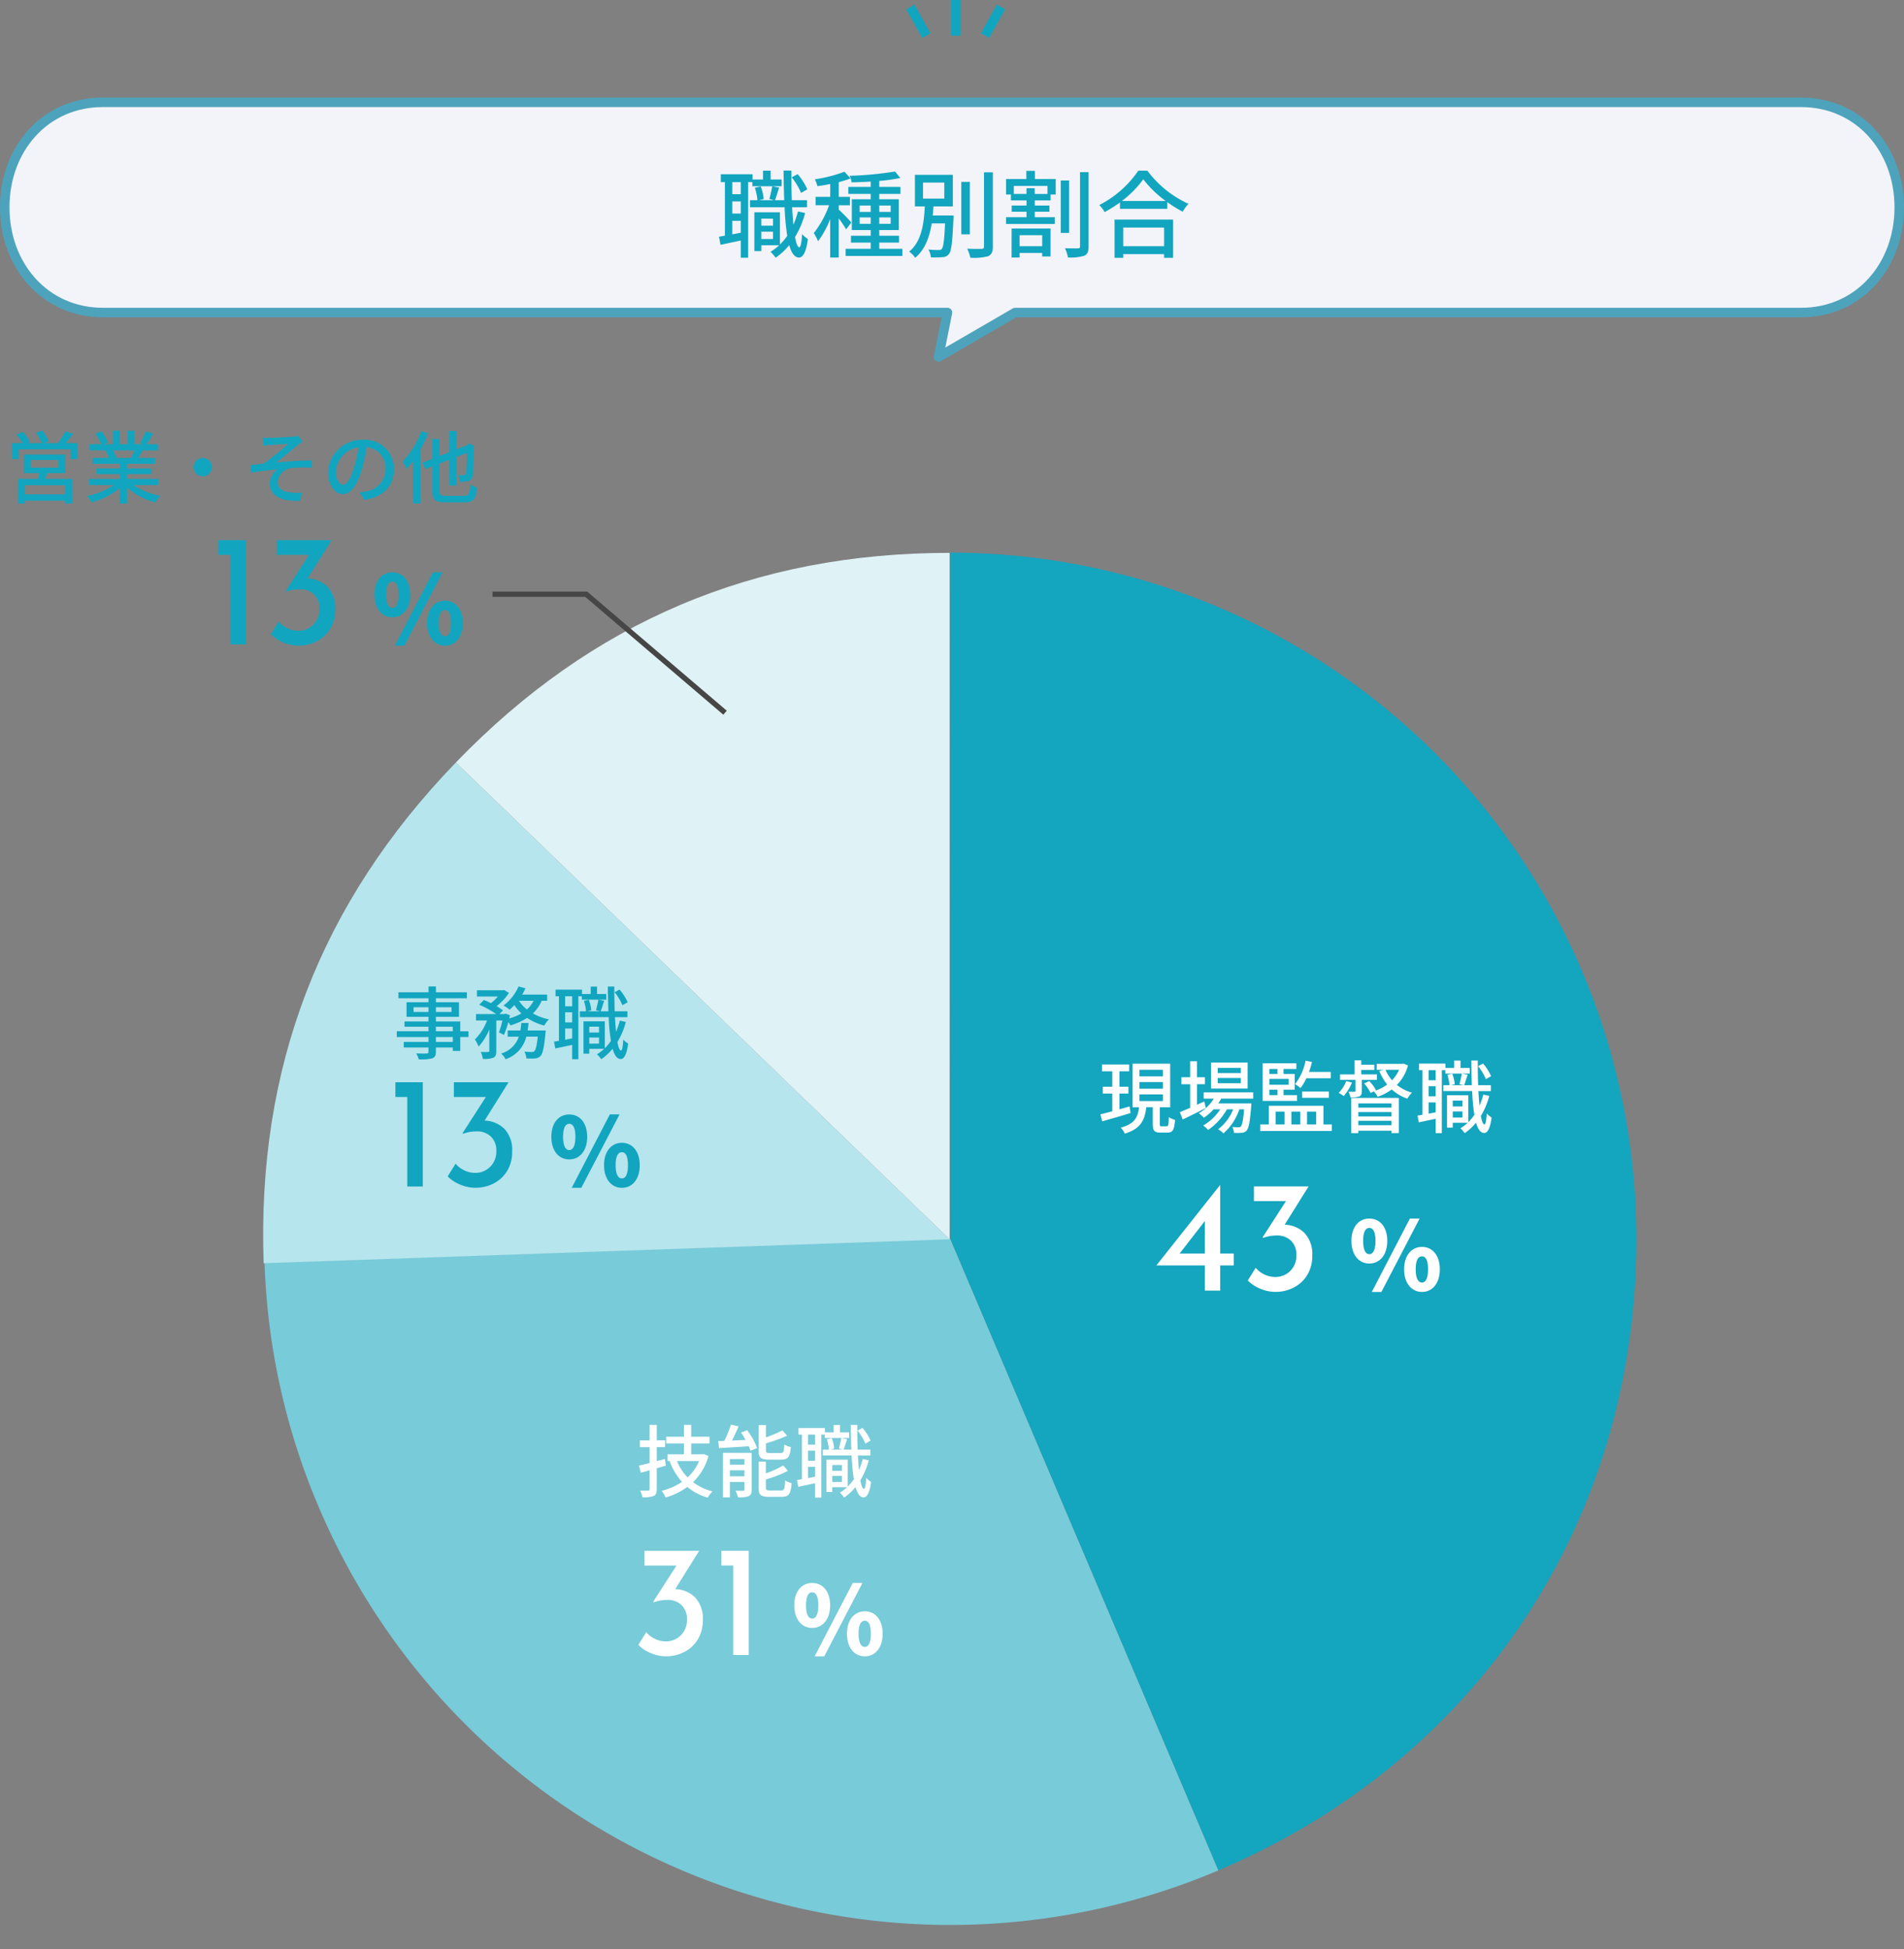 <svg xmlns="http://www.w3.org/2000/svg" width="360.532" height="369.068" viewBox="0 0 360.532 369.068">
  <rect x="0" y="0" width="360.532" height="369.068" fill="#808080" stroke="none"/>
  <g id="グループ_7402" data-name="グループ 7402" transform="translate(-771.1 -864.258)">
    <g id="グループ_5232" data-name="グループ 5232" transform="translate(772 883.635)">
      <path id="パス_5271" data-name="パス 5271" d="M38.547,5.4h321.59c11.015,0,18.595,8.906,18.595,19.9s-7.58,19.9-18.571,19.9H211.325l-14.5,8.409,1.682-8.409H38.571C27.58,45.195,20,36.288,20,25.3,19.976,14.306,27.556,5.4,38.547,5.4Z" transform="translate(-20 -5.4)" fill="#f3f4f9" stroke="#4ea3bc" stroke-linecap="round" stroke-linejoin="round" stroke-width="1.8"/>
    </g>
    <path id="パス_13147" data-name="パス 13147" d="M118.334,9.48A11.118,11.118,0,0,0,116.5,6.6l-1.116.594a12.647,12.647,0,0,1,1.764,2.952Zm-12.6.918h-1.6V8.112h1.6Zm-1.6,7.6V15.438h1.6v2.25Zm1.6-3.942h-1.6V11.766h1.6Zm7.74-6.444h-2.088V5.934h-1.44V7.608h-1.98v-.99h-6.012V8.112h.774V18.246c-.4.072-.774.144-1.116.2l.288,1.53c1.134-.234,2.466-.522,3.834-.81v3.258h1.4V8.112h.792v.774h5.544Zm-3.852,11.268V17.49h2.214v1.386Zm2.214-3.852v1.332h-2.214V15.024Zm4.734-1.368a18.031,18.031,0,0,1-.864,2.52c-.108-.99-.18-2.106-.252-3.312h2.826V11.532H115.4c-.072-1.746-.09-3.654-.09-5.616h-1.476c.018,2,.072,3.888.126,5.616h-1.746c.252-.63.5-1.548.792-2.376l-1.314-.27c-.108.7-.36,1.746-.54,2.412l.9.234H109.19l.882-.216a8.823,8.823,0,0,0-.558-2.394l-1.116.252a9.832,9.832,0,0,1,.486,2.358h-1.4v1.332h6.552a45.379,45.379,0,0,0,.5,5.418,12.123,12.123,0,0,1-1.386,1.638v-6.1h-4.842v7.344h1.314v-1.1h3.384a10.056,10.056,0,0,1-1.638,1.242,7.54,7.54,0,0,1,.972,1.116,12.863,12.863,0,0,0,2.574-2.376c.414,1.494,1.008,2.322,1.836,2.34.612.018,1.332-.666,1.692-3.51a5.394,5.394,0,0,1-1.1-.918c-.09,1.584-.27,2.484-.522,2.484-.324,0-.594-.72-.81-1.944a16.946,16.946,0,0,0,1.908-4.536Zm10.1,2.088a33.053,33.053,0,0,0-2.376-2.43v-.828H126.4V10.9h-2.106V8.112a21.97,21.97,0,0,0,2.232-.7l-1.152-1.278a26.461,26.461,0,0,1-5.616,1.44,5.16,5.16,0,0,1,.486,1.3c.774-.108,1.6-.234,2.43-.414V10.9H119.9v1.584h2.556a18.346,18.346,0,0,1-2.9,5.274,9.014,9.014,0,0,1,.81,1.548,17.749,17.749,0,0,0,2.3-4.194v7.272h1.62V14.97a22.352,22.352,0,0,1,1.4,2.088Zm1.566.252V14.79h2.106V16Zm0-3.456h2.106v1.206h-2.106Zm5.886,0v1.206h-2.16V12.54Zm0,3.456h-2.16V14.79h2.16Zm-2.16,4.734V19.56H135.7v-1.3H131.96v-1.08h3.69V11.352h-3.69V10.344h4.014V9.012H131.96V7.878a30.682,30.682,0,0,0,3.978-.558l-.99-1.224a63.418,63.418,0,0,1-8.6.81,4.49,4.49,0,0,1,.378,1.242c1.152-.018,2.376-.072,3.618-.144V9.012h-4.248v1.332h4.248v1.008h-3.582v5.832h3.582v1.08H126.6v1.3h3.744v1.17h-4.752v1.35h10.746V20.73ZM140.24,8.2h4.032v3.024H140.24Zm1.836,6.228c.072-.576.108-1.152.144-1.728h3.672V6.726H138.71V12.7h1.872c-.162,3.132-.558,6.624-2.97,8.568a4.192,4.192,0,0,1,1.152,1.17c1.89-1.584,2.718-3.978,3.132-6.516h2.52c-.144,3.24-.324,4.518-.63,4.842-.126.18-.306.2-.594.2a18.131,18.131,0,0,1-1.926-.09,3.459,3.459,0,0,1,.468,1.476,13.578,13.578,0,0,0,2.178-.036,1.538,1.538,0,0,0,1.224-.576c.486-.558.666-2.232.864-6.624.018-.216.018-.684.018-.684Zm7.038-6.372h-1.62v9.936h1.62Zm2.682-1.8V20.3c0,.324-.126.432-.468.45-.36,0-1.494.018-2.718-.036a7.751,7.751,0,0,1,.594,1.71,10.535,10.535,0,0,0,3.384-.288c.63-.306.882-.792.882-1.836V6.258Zm11.016,11.9v2.088h-4.284V18.156Zm-5.8,4.23h1.512v-.864h4.284v.666H164.4V16.9h-7.38Zm6.8-12.042h-2.412V9.264h-1.566v1.08h-2.394V8.832h6.372ZM161.426,5.97h-1.62V7.518h-3.834v2.934h.918v1.116h2.952v.972h-2.808v1.17h2.808v1.044h-3.87v1.278h9.216V14.754h-3.78V13.71h2.772V12.54h-2.772v-.972H164.4V10.452h.972V7.518h-3.942Zm6.48,1.836h-1.584v9.918h1.584Zm2.07-1.584V20.244c0,.306-.108.4-.378.4-.36.018-1.4.018-2.484-.018a6.621,6.621,0,0,1,.576,1.746,8.849,8.849,0,0,0,3.078-.324c.63-.288.828-.756.828-1.8V6.222Zm15.912,10.494v3.528h-7.74V16.716ZM176.51,22.44h1.638v-.7h7.74v.7h1.71V15.2H176.51ZM177.9,11.676a19.254,19.254,0,0,0,4.05-4.1,20.6,20.6,0,0,0,4.248,4.1Zm3.114-5.742a19.943,19.943,0,0,1-7.4,6.516,6.434,6.434,0,0,1,1.026,1.332,24.521,24.521,0,0,0,2.9-1.836V13.17H186.5V11.892a23.446,23.446,0,0,0,2.916,1.818,7.43,7.43,0,0,1,1.1-1.494,19.963,19.963,0,0,1-7.794-6.282Z" transform="translate(805.634 890.635)" fill="#12a5bf"/>
    <g id="グループ_5233" data-name="グループ 5233" transform="translate(464.634 -1179.365)">
      <line id="線_819" data-name="線 819" x1="3.014" y2="5.432" transform="translate(492.986 2044.945)" fill="none" stroke="#12a5bf" stroke-width="1.8"/>
      <line id="線_821" data-name="線 821" y2="6.755" transform="translate(487.483 2043.623)" fill="none" stroke="#12a5bf" stroke-width="1.8"/>
      <line id="線_820" data-name="線 820" x2="3.014" y2="5.432" transform="translate(478.852 2044.945)" fill="none" stroke="#12a5bf" stroke-width="1.8"/>
    </g>
    <g id="グループ_7379" data-name="グループ 7379">
      <g id="グループ_5258" data-name="グループ 5258" transform="translate(172.5 -1274.729)">
        <path id="パス_13140" data-name="パス 13140" d="M3.888-5.13c1.962,0,3.4-1.6,3.4-4.284s-1.44-4.23-3.4-4.23S.5-12.1.5-9.414,1.926-5.13,3.888-5.13Zm0-1.764c-.63,0-1.17-.648-1.17-2.52s.54-2.466,1.17-2.466,1.17.594,1.17,2.466S4.518-6.894,3.888-6.894ZM4.356.252H6.174l7.236-13.9H11.574Zm9.5,0c1.944,0,3.384-1.6,3.384-4.284S15.8-8.28,13.86-8.28s-3.384,1.566-3.384,4.248S11.916.252,13.86.252Zm0-1.782c-.63,0-1.188-.63-1.188-2.5,0-1.89.558-2.466,1.188-2.466s1.152.576,1.152,2.466C15.012-2.16,14.49-1.53,13.86-1.53Z" transform="translate(669 2261)" fill="#12a5bf"/>
        <path id="パス_13139" data-name="パス 13139" d="M-18.84-19.74V0h-2.94V-16.95h-2.25v-2.79Zm11.7,7.26a5.578,5.578,0,0,1,3.75,1.56A5.838,5.838,0,0,1-1.92-6.57a6.816,6.816,0,0,1-.93,3.585A6.328,6.328,0,0,1-5.385-.6,7.486,7.486,0,0,1-8.91.24a7.368,7.368,0,0,1-2.85-.6,6.989,6.989,0,0,1-2.37-1.56l1.5-2.4a4.618,4.618,0,0,0,1.59,1.23,4.584,4.584,0,0,0,2.07.51A3.968,3.968,0,0,0-6.09-3.72,4.038,4.038,0,0,0-4.92-6.75,3.629,3.629,0,0,0-5.925-9.435a3.709,3.709,0,0,0-2.745-1,7.365,7.365,0,0,0-2.55.45l-.09-.12,4.41-6.84h-6.06v-2.79H-2.61Z" transform="translate(664 2261)" fill="#12a5bf"/>
      </g>
      <path id="パス_13485" data-name="パス 13485" d="M-33.63-.54h-7.515V-2.265h7.515Zm-6.435-6.51h5.19v1.44h-5.19Zm6.555,2.49V-8.085h-7.845V-4.56h2.91c-.09.345-.18.735-.285,1.08h-3.75V1.2h1.335V.66h7.515v.525h1.4V-3.48h-5.13c.135-.33.285-.705.435-1.08Zm.075-5.685c.45-.525.945-1.155,1.41-1.77l-1.485-.465a15.685,15.685,0,0,1-1.44,2.235h-2.625l.885-.345a9.028,9.028,0,0,0-1.17-2.04l-1.215.42a10.609,10.609,0,0,1,1.065,1.965h-2.655l.465-.21a9.3,9.3,0,0,0-1.365-1.92l-1.215.51a10.151,10.151,0,0,1,1.125,1.62h-1.98v3.03h1.29V-9.06h9.81v1.845H-31.2v-3.03Zm12.99,1.38A14,14,0,0,1-21.1-7.44H-24.27l.435-.09a6.311,6.311,0,0,0-.645-1.335ZM-15.93-2.3v-1.17h-5.91V-4.38h4.6V-5.43h-4.6v-.9h5.31V-7.44h-3.18c.255-.42.555-.915.84-1.425h2.895v-1.17h-2.16a23.47,23.47,0,0,0,1.245-2.04l-1.44-.36a13.074,13.074,0,0,1-1.05,2.22l.57.18h-1.62V-12.6h-1.32v2.565h-1.485V-12.6H-24.54v2.565h-1.65l.765-.285a10.426,10.426,0,0,0-1.2-2.145l-1.215.4a11.246,11.246,0,0,1,1.095,2.025h-2.22v1.17h3.405l-.36.06a7.431,7.431,0,0,1,.63,1.365h-3.075v1.11h5.16v.9H-27.63v1.05H-23.2v.915h-5.82V-2.3h4.635A14.553,14.553,0,0,1-29.445-.21,6.26,6.26,0,0,1-28.53.975a14.9,14.9,0,0,0,5.325-2.7v2.91h1.365V-1.83A13.381,13.381,0,0,0-16.47.99a6.264,6.264,0,0,1,.93-1.245A13.775,13.775,0,0,1-20.625-2.3Zm6.69-3.4A1.741,1.741,0,0,0-7.5-3.96,1.741,1.741,0,0,0-5.76-5.7,1.741,1.741,0,0,0-7.5-7.44,1.741,1.741,0,0,0-9.24-5.7ZM3.855-11.3l.075,1.53c.375-.045.84-.09,1.23-.12.615-.045,2.865-.165,3.51-.21a57.9,57.9,0,0,1-4.59,3.72c-.765.09-1.77.225-2.58.315l.135,1.425c1.65-.285,3.5-.51,4.98-.63a3.436,3.436,0,0,0-1.44,2.6C5.175-.315,7.26.84,10.965.675l.3-1.545A11.948,11.948,0,0,1,9.09-.9c-1.35-.18-2.43-.66-2.43-2.01a3,3,0,0,1,2.7-2.625,21.98,21.98,0,0,1,3.795-.045L13.14-6.975c-1.98,0-4.56.18-6.7.405C7.56-7.455,9.4-9,10.485-9.885a9.155,9.155,0,0,1,.96-.66l-.945-1.1a3.324,3.324,0,0,1-.9.165c-.885.1-3.825.24-4.455.24A11.466,11.466,0,0,1,3.855-11.3ZM19.08-2.37c-.6,0-1.365-.78-1.365-2.49a4.979,4.979,0,0,1,4.23-4.59,20.58,20.58,0,0,1-.81,3.825C20.445-3.33,19.725-2.37,19.08-2.37ZM23.07.5c3.63-.51,5.625-2.67,5.625-5.775a5.5,5.5,0,0,0-5.835-5.61,6.455,6.455,0,0,0-6.645,6.165c0,2.475,1.35,4.14,2.82,4.14,1.485,0,2.715-1.695,3.615-4.725a34,34,0,0,0,.885-4.17A3.929,3.929,0,0,1,27.1-5.34a4.266,4.266,0,0,1-3.6,4.215,8.412,8.412,0,0,1-1.32.21Zm10.815-13.02A16.672,16.672,0,0,1,30.33-6.75a10.7,10.7,0,0,1,.765,1.395A16.382,16.382,0,0,0,32.34-6.87V1.17h1.365V-9.015A24.2,24.2,0,0,0,35.16-12.12ZM38.52-.27c-1.02,0-1.2-.18-1.2-1.05V-6.375l1.875-.72V-2.22h1.32v-5.4l1.98-.765a30.414,30.414,0,0,1-.135,3.81c-.075.33-.21.39-.435.39-.195,0-.675,0-1.05-.015a3.994,3.994,0,0,1,.33,1.275,5.163,5.163,0,0,0,1.59-.15,1.226,1.226,0,0,0,.84-1.185,50.946,50.946,0,0,0,.165-5.3l.06-.21-.96-.39-.255.195-.21.165-1.92.75V-12.54h-1.32v4.005l-1.875.72v-3.21H35.94v3.75l-1.86.72.555,1.245,1.305-.525v4.5c0,1.83.555,2.31,2.49,2.31h3.645c1.74,0,2.145-.69,2.37-2.82a4.254,4.254,0,0,1-1.29-.555c-.12,1.725-.285,2.13-1.17,2.13Z" transform="translate(817 958.406)" fill="#12a5bf"/>
      <g id="グループ_5481" data-name="グループ 5481">
        <g id="グループ_5480" data-name="グループ 5480" transform="matrix(0.035, 0.999, -0.999, 0.035, 1076.336, 964.508)">
          <path id="パス_12548" data-name="パス 12548" d="M0,46.578,121.34,0A129.968,129.968,0,0,1,46.577,167.918,128.707,128.707,0,0,1,0,176.554Z" transform="translate(129.895 83.398)" fill="#78cbd9"/>
          <path id="パス_12549" data-name="パス 12549" d="M132.768,173.069,2.874,168.533A129.971,129.971,0,0,1,137.3,43.175c53.373,1.861,97.667,33.455,116.8,83.317Z" transform="translate(-2.874 -43.094)" fill="#14a5bf"/>
        </g>
        <path id="パス_12550" data-name="パス 12550" d="M173.094,103.446,79.6,13.159C53.868,39.8,41.906,70.966,43.2,107.982Z" transform="translate(777.823 995.471)" fill="#b6e5ed"/>
        <path id="パス_12551" data-name="パス 12551" d="M136.6,129.976V0C99.56,0,68.835,13.042,43.105,39.689Z" transform="translate(814.316 968.942)" fill="#dff2f5"/>
        <path id="パス_13135" data-name="パス 13135" d="M0,0H260V259.952H0Z" transform="translate(820.926 968.942)" fill="none"/>
        <g id="グループ_5230" data-name="グループ 5230" transform="translate(206 -1172.078)">
          <path id="パス_13142" data-name="パス 13142" d="M3.888-5.13c1.962,0,3.4-1.6,3.4-4.284s-1.44-4.23-3.4-4.23S.5-12.1.5-9.414,1.926-5.13,3.888-5.13Zm0-1.764c-.63,0-1.17-.648-1.17-2.52s.54-2.466,1.17-2.466,1.17.594,1.17,2.466S4.518-6.894,3.888-6.894ZM4.356.252H6.174l7.236-13.9H11.574Zm9.5,0c1.944,0,3.384-1.6,3.384-4.284S15.8-8.28,13.86-8.28s-3.384,1.566-3.384,4.248S11.916.252,13.86.252Zm0-1.782c-.63,0-1.188-.63-1.188-2.5,0-1.89.558-2.466,1.188-2.466s1.152.576,1.152,2.466C15.012-2.16,14.49-1.53,13.86-1.53Z" transform="translate(669 2261)" fill="#12a5bf"/>
          <path id="パス_13141" data-name="パス 13141" d="M-18.84-19.74V0h-2.94V-16.95h-2.25v-2.79Zm11.7,7.26a5.578,5.578,0,0,1,3.75,1.56A5.838,5.838,0,0,1-1.92-6.57a6.816,6.816,0,0,1-.93,3.585A6.328,6.328,0,0,1-5.385-.6,7.486,7.486,0,0,1-8.91.24a7.368,7.368,0,0,1-2.85-.6,6.989,6.989,0,0,1-2.37-1.56l1.5-2.4a4.618,4.618,0,0,0,1.59,1.23,4.584,4.584,0,0,0,2.07.51A3.968,3.968,0,0,0-6.09-3.72,4.038,4.038,0,0,0-4.92-6.75,3.629,3.629,0,0,0-5.925-9.435a3.709,3.709,0,0,0-2.745-1,7.365,7.365,0,0,0-2.55.45l-.09-.12,4.41-6.84h-6.06v-2.79H-2.61Z" transform="translate(664 2261)" fill="#12a5bf"/>
        </g>
        <g id="グループ_5231" data-name="グループ 5231" transform="translate(252 -1083.365)">
          <path id="パス_13144" data-name="パス 13144" d="M3.888-5.13c1.962,0,3.4-1.6,3.4-4.284s-1.44-4.23-3.4-4.23S.5-12.1.5-9.414,1.926-5.13,3.888-5.13Zm0-1.764c-.63,0-1.17-.648-1.17-2.52s.54-2.466,1.17-2.466,1.17.594,1.17,2.466S4.518-6.894,3.888-6.894ZM4.356.252H6.174l7.236-13.9H11.574Zm9.5,0c1.944,0,3.384-1.6,3.384-4.284S15.8-8.28,13.86-8.28s-3.384,1.566-3.384,4.248S11.916.252,13.86.252Zm0-1.782c-.63,0-1.188-.63-1.188-2.5,0-1.89.558-2.466,1.188-2.466s1.152.576,1.152,2.466C15.012-2.16,14.49-1.53,13.86-1.53Z" transform="translate(669 2261)" fill="#fff"/>
          <path id="パス_13143" data-name="パス 13143" d="M-17.04-12.48a5.578,5.578,0,0,1,3.75,1.56,5.838,5.838,0,0,1,1.47,4.35,6.816,6.816,0,0,1-.93,3.585A6.328,6.328,0,0,1-15.285-.6,7.486,7.486,0,0,1-18.81.24a7.368,7.368,0,0,1-2.85-.6,6.989,6.989,0,0,1-2.37-1.56l1.5-2.4a4.618,4.618,0,0,0,1.59,1.23,4.584,4.584,0,0,0,2.07.51,3.968,3.968,0,0,0,2.88-1.14,4.038,4.038,0,0,0,1.17-3.03,3.629,3.629,0,0,0-1.005-2.685,3.709,3.709,0,0,0-2.745-1,7.365,7.365,0,0,0-2.55.45l-.09-.12,4.41-6.84h-6.06v-2.79h10.35Zm13.92-7.26V0H-6.06V-16.95H-8.31v-2.79Z" transform="translate(664 2261)" fill="#fff"/>
        </g>
        <g id="グループ_5257" data-name="グループ 5257" transform="translate(357.5 -1152.365)">
          <path id="パス_13145" data-name="パス 13145" d="M3.888-5.13c1.962,0,3.4-1.6,3.4-4.284s-1.44-4.23-3.4-4.23S.5-12.1.5-9.414,1.926-5.13,3.888-5.13Zm0-1.764c-.63,0-1.17-.648-1.17-2.52s.54-2.466,1.17-2.466,1.17.594,1.17,2.466S4.518-6.894,3.888-6.894ZM4.356.252H6.174l7.236-13.9H11.574Zm9.5,0c1.944,0,3.384-1.6,3.384-4.284S15.8-8.28,13.86-8.28s-3.384,1.566-3.384,4.248S11.916.252,13.86.252Zm0-1.782c-.63,0-1.188-.63-1.188-2.5,0-1.89.558-2.466,1.188-2.466s1.152.576,1.152,2.466C15.012-2.16,14.49-1.53,13.86-1.53Z" transform="translate(669 2261)" fill="#fff"/>
          <path id="パス_13146" data-name="パス 13146" d="M-16.77-7.02v2.25h-2.58V0h-2.91V-4.77h-9.15V-4.8l12.03-15.18h.03V-7.02Zm-5.49,0v-6.15l-4.77,6.15Zm15.12-5.46a5.578,5.578,0,0,1,3.75,1.56A5.838,5.838,0,0,1-1.92-6.57a6.816,6.816,0,0,1-.93,3.585A6.328,6.328,0,0,1-5.385-.6,7.486,7.486,0,0,1-8.91.24a7.368,7.368,0,0,1-2.85-.6,6.989,6.989,0,0,1-2.37-1.56l1.5-2.4a4.618,4.618,0,0,0,1.59,1.23,4.584,4.584,0,0,0,2.07.51A3.968,3.968,0,0,0-6.09-3.72,4.038,4.038,0,0,0-4.92-6.75,3.629,3.629,0,0,0-5.925-9.435a3.709,3.709,0,0,0-2.745-1,7.365,7.365,0,0,0-2.55.45l-.09-.12,4.41-6.84h-6.06v-2.79H-2.61Z" transform="translate(664 2261)" fill="#fff"/>
        </g>
        <path id="パス_13138" data-name="パス 13138" d="M-11.16-2.085h-3.2v-.93h3.2Zm-3.2-2.88h3.2v.855h-3.2Zm-4.23-2.8v-.9h2.82v.9Zm7.185-.9v.9h-2.955v-.9Zm3.21,4.56H-9.75V-5.955h-4.605V-6.84H-9.99V-9.6h-4.365v-.765H-8.5V-11.49h-5.85v-1.1h-1.41v1.1H-21.45v1.125h5.685V-9.6H-19.92v2.76h4.155v.885H-20.31v.99h4.545v.855h-6v1.095h6v.93h-4.68v1.05h4.68V-.24c0,.255-.09.33-.36.345-.24.015-1.14.015-1.965-.015a4.309,4.309,0,0,1,.48,1.125,8.834,8.834,0,0,0,2.55-.195c.51-.2.7-.51.7-1.275v-.78h3.2V-.39h1.41V-3.015h1.56Zm11.2-.15c.075-.465.135-.93.18-1.425H1.815c-.045.5-.1.96-.18,1.425h-2.4v1.17h2.1A4.959,4.959,0,0,1-1.995.105a4.133,4.133,0,0,1,.825,1.08A6,6,0,0,0,2.76-3.09H4.935c-.195,1.755-.4,2.52-.66,2.745A.575.575,0,0,1,3.8-.18C3.54-.18,2.985-.2,2.4-.255a3.637,3.637,0,0,1,.375,1.29,15.132,15.132,0,0,0,1.665,0,1.592,1.592,0,0,0,1-.45c.42-.45.69-1.605.945-4.29.03-.195.045-.555.045-.555ZM4.14-9.885a5.43,5.43,0,0,1-1.26,1.65,6.818,6.818,0,0,1-1.515-1.65Zm2.565,0v-1.17H1.98a12.69,12.69,0,0,0,.615-1.185l-1.3-.36A8.946,8.946,0,0,1-1.56-8.985,8.246,8.246,0,0,1-.405-8.19a9.687,9.687,0,0,0,.9-.87A8.846,8.846,0,0,0,1.83-7.485,9.936,9.936,0,0,1-.465-6.54c.045-.21.09-.405.135-.6l-.84-.3-.21.075h-.93l.645-.7a10.391,10.391,0,0,0-1.2-.8,10.532,10.532,0,0,0,2.34-2.5l-.9-.555-.225.045H-6.585v1.185H-2.64a8.54,8.54,0,0,1-1.29,1.26c-.45-.225-.93-.435-1.35-.6l-.87.9a18.584,18.584,0,0,1,3.21,1.77H-6.765V-6.15H-4.68a9.92,9.92,0,0,1-2.295,3.6,6.694,6.694,0,0,1,.7,1.335A10.606,10.606,0,0,0-4.245-4.47V-.405c0,.18-.06.21-.24.225s-.78.015-1.38-.015a4.946,4.946,0,0,1,.4,1.32A5.186,5.186,0,0,0-3.48.9c.45-.24.555-.615.555-1.29V-6.15H-1.77A16.491,16.491,0,0,1-2.43-3.9l.96.48A20.422,20.422,0,0,0-.645-5.835a4,4,0,0,1,.39.615A12.439,12.439,0,0,0,2.91-6.63,10.658,10.658,0,0,0,6.165-5.19a5.162,5.162,0,0,1,.87-1.17,10.561,10.561,0,0,1-3.03-1.125,7.243,7.243,0,0,0,1.665-2.4Zm15.24.285a9.265,9.265,0,0,0-1.53-2.4l-.93.495a10.539,10.539,0,0,1,1.47,2.46Zm-10.5.765H10.11V-10.74h1.335ZM10.11-2.5v-2.13h1.335V-2.76ZM11.445-5.79H10.11V-7.7h1.335Zm6.45-5.37h-1.74v-1.4h-1.2v1.4h-1.65v-.825H8.3v1.245H8.94V-2.3c-.33.06-.645.12-.93.165L8.25-.855c.945-.195,2.055-.435,3.195-.675V1.185h1.17V-10.74h.66v.645H17.9Zm-3.21,9.39V-2.925H16.53V-1.77ZM16.53-4.98v1.11H14.685V-4.98Zm3.945-1.14a15.026,15.026,0,0,1-.72,2.1c-.09-.825-.15-1.755-.21-2.76H21.9V-7.89H19.5c-.06-1.455-.075-3.045-.075-4.68h-1.23c.015,1.665.06,3.24.1,4.68H16.845c.21-.525.42-1.29.66-1.98l-1.1-.225c-.09.585-.3,1.455-.45,2.01l.75.195H14.325l.735-.18a7.352,7.352,0,0,0-.465-2l-.93.21a8.193,8.193,0,0,1,.4,1.965H12.9v1.11h5.46a37.815,37.815,0,0,0,.42,4.515A10.1,10.1,0,0,1,17.625-.9V-5.985H13.59V.135h1.095V-.78h2.82A8.38,8.38,0,0,1,16.14.255a6.284,6.284,0,0,1,.81.93A10.719,10.719,0,0,0,19.1-.8c.345,1.245.84,1.935,1.53,1.95.51.015,1.11-.555,1.41-2.925a4.5,4.5,0,0,1-.915-.765c-.075,1.32-.225,2.07-.435,2.07-.27,0-.5-.6-.675-1.62a14.121,14.121,0,0,0,1.59-3.78Z" transform="translate(868 1063.635)" fill="#12a5bf"/>
        <path id="パス_13137" data-name="パス 13137" d="M-16.995-6.12l-1.545.4v-2.64h1.575V-9.66H-18.54v-2.925h-1.365v2.94H-21.75v1.29h1.845V-5.34c-.75.18-1.44.345-2.01.48l.36,1.335c.525-.135,1.065-.285,1.65-.45V-.42c0,.21-.075.285-.3.285-.18.015-.81.015-1.47,0a5.406,5.406,0,0,1,.42,1.26,5.156,5.156,0,0,0,2.13-.24c.435-.21.585-.585.585-1.305V-4.365l1.71-.495Zm6.48.39A8.92,8.92,0,0,1-12.7-2.64a9.481,9.481,0,0,1-2.01-3.09Zm.87-1.32-.24.045h-2.13V-9.06H-8.55v-1.275h-3.465v-2.25H-13.4v2.25h-3.36V-9.06h3.36v2.055h-3.09V-5.73h.6l-.195.06a12.123,12.123,0,0,0,2.325,3.885A12.039,12.039,0,0,1-17.61-.09a5.95,5.95,0,0,1,.75,1.26,12.69,12.69,0,0,0,4.1-2A10.432,10.432,0,0,0-8.88,1.2,4.949,4.949,0,0,1-7.98.015a10.5,10.5,0,0,1-3.69-1.74A10.9,10.9,0,0,0-8.745-6.69ZM5.025-6C6.3-6,6.7-6.495,6.855-8.37A3.6,3.6,0,0,1,5.6-8.88c-.06,1.395-.15,1.635-.69,1.635H2.865c-.63,0-.735-.09-.735-.585V-9.075A33.066,33.066,0,0,0,6.15-10.53l-.9-1a24.728,24.728,0,0,1-3.12,1.32v-2.34H.735v4.74C.735-6.39,1.125-6,2.7-6Zm-9.72,3.165v-1.14h2.76v1.14Zm2.76-3.27V-5.04h-2.76V-6.105Zm1.38-1.17H-6v8.43h1.305V-1.77h2.76V-.345c0,.18-.045.24-.24.24C-2.385-.09-3-.09-3.63-.12a5.359,5.359,0,0,1,.465,1.26A5.361,5.361,0,0,0-1.125.915C-.69.69-.555.33-.555-.33Zm-2.025-3.84a15.391,15.391,0,0,1,.855,1.38l-2.565.12c.42-.825.87-1.785,1.245-2.685L-4.5-12.63A20.027,20.027,0,0,1-5.745-9.555c-.42.015-.8.03-1.14.045l.12,1.335c1.53-.09,3.6-.225,5.655-.345.135.315.255.6.33.84L.465-8.19A13.717,13.717,0,0,0-1.41-11.565ZM2.9-.165c-.66,0-.78-.09-.78-.6V-2.25A21.149,21.149,0,0,0,6.3-3.885L5.4-4.9A16.921,16.921,0,0,1,2.115-3.4v-2.22H.735V-.75c0,1.4.4,1.8,1.98,1.8H5.13c1.32,0,1.71-.54,1.875-2.58A4.57,4.57,0,0,1,5.76-2.055C5.7-.45,5.6-.165,5.01-.165ZM21.945-9.6a9.265,9.265,0,0,0-1.53-2.4l-.93.495a10.539,10.539,0,0,1,1.47,2.46Zm-10.5.765H10.11V-10.74h1.335ZM10.11-2.5v-2.13h1.335V-2.76ZM11.445-5.79H10.11V-7.7h1.335Zm6.45-5.37h-1.74v-1.4h-1.2v1.4h-1.65v-.825H8.3v1.245H8.94V-2.3c-.33.06-.645.12-.93.165L8.25-.855c.945-.195,2.055-.435,3.195-.675V1.185h1.17V-10.74h.66v.645H17.9Zm-3.21,9.39V-2.925H16.53V-1.77ZM16.53-4.98v1.11H14.685V-4.98Zm3.945-1.14a15.026,15.026,0,0,1-.72,2.1c-.09-.825-.15-1.755-.21-2.76H21.9V-7.89H19.5c-.06-1.455-.075-3.045-.075-4.68h-1.23c.015,1.665.06,3.24.1,4.68H16.845c.21-.525.42-1.29.66-1.98l-1.1-.225c-.09.585-.3,1.455-.45,2.01l.75.195H14.325l.735-.18a7.352,7.352,0,0,0-.465-2l-.93.21a8.193,8.193,0,0,1,.4,1.965H12.9v1.11h5.46a37.815,37.815,0,0,0,.42,4.515A10.1,10.1,0,0,1,17.625-.9V-5.985H13.59V.135h1.095V-.78h2.82A8.38,8.38,0,0,1,16.14.255a6.284,6.284,0,0,1,.81.93A10.719,10.719,0,0,0,19.1-.8c.345,1.245.84,1.935,1.53,1.95.51.015,1.11-.555,1.41-2.925a4.5,4.5,0,0,1-.915-.765c-.075,1.32-.225,2.07-.435,2.07-.27,0-.5-.6-.675-1.62a14.121,14.121,0,0,0,1.59-3.78Z" transform="translate(914 1146.635)" fill="#fff"/>
        <path id="パス_13136" data-name="パス 13136" d="M-31.515-3.87l-1.92.54V-6.315h1.7v-1.29h-1.7V-10.53h1.845v-1.29h-5.145v1.29h1.95v2.925h-1.8v1.29h1.8v3.36c-.84.225-1.62.435-2.25.57l.345,1.335c1.5-.435,3.495-1,5.37-1.575Zm1.875-2.28h4.44v1.26h-4.44Zm0-2.34h4.44v1.26h-4.44Zm0-2.325h4.44V-9.57h-4.44Zm4.23,10.7c-.315,0-.375-.045-.375-.45V-3.72h1.965v-8.25h-7.125v8.25h1.23c-.225,1.875-.8,3.15-3.48,3.855a3.858,3.858,0,0,1,.78,1.14c3.045-.93,3.8-2.595,4.065-5h1.23V-.555c0,1.245.285,1.635,1.485,1.635h1.305c.975,0,1.3-.495,1.425-2.415a3.591,3.591,0,0,1-1.17-.525c-.045,1.515-.1,1.74-.42,1.74ZM-10.44-10.2h-4.38v-.975h4.38Zm0,1.935h-4.38v-.99h4.38Zm1.29-3.915h-6.93v4.92h6.93Zm-8.22,7.365c-.465.21-.93.42-1.38.63v-3.9h1.515V-9.4H-18.75v-3.03h-1.29V-9.4h-1.65v1.32h1.65v4.47c-.735.315-1.41.6-1.95.81l.54,1.4c1.26-.6,2.88-1.41,4.38-2.175Zm9.27-.54V-6.54h-9.375v1.185h1.92a8.052,8.052,0,0,1-2.835,2.76,7.558,7.558,0,0,1,.945.87A10.184,10.184,0,0,0-15.6-3.33h1.26A9.708,9.708,0,0,1-17.58-.255a3.87,3.87,0,0,1,.93.84A11.527,11.527,0,0,0-13.08-3.33h1.185A8.7,8.7,0,0,1-14.745.45a4.477,4.477,0,0,1,1.005.78,10.367,10.367,0,0,0,3.015-4.56h.9c-.18,2.115-.375,2.97-.6,3.225-.12.15-.24.165-.465.165A10.025,10.025,0,0,1-12.06,0a2.756,2.756,0,0,1,.315,1.125,11.81,11.81,0,0,0,1.5-.015,1.3,1.3,0,0,0,.9-.42c.4-.45.63-1.62.87-4.62.015-.18.03-.525.03-.525h-6.27a6.905,6.905,0,0,0,.555-.9ZM6.585-9.21V-10.4H2.46a16.4,16.4,0,0,0,.57-1.9l-1.215-.24A10.268,10.268,0,0,1-.18-8.1a7.981,7.981,0,0,1,1.035.75,9.529,9.529,0,0,0,1.11-1.86Zm-.36,3.7V-6.69H1.17v1.185ZM-5.04-7.05H-3.5v1.035H-5.04ZM-3.5-10.965v.945H-5.04v-.945Zm2.1,2.985H-5.04V-9.09h3.645ZM.2-6.015h-2.55V-7.05H-.24v-2.97H-2.355v-.945H.075v-1.08h-6.39V-4.92H.2ZM-3.84-2.895h1.68v2.43H-3.84Zm4.665,0v2.43H-.87v-2.43Zm3,0v2.43H2.1v-2.43ZM5.2-.465V-4H-5.145v3.54h-1.62V.765H6.78V-.465ZM9.51-8.67A6.613,6.613,0,0,1,8.085-6.435a5.731,5.731,0,0,1,.96.6A9.362,9.362,0,0,0,10.6-8.4Zm2.955-.24H15.33V-9.945H12.36v-.84h2.475v-.99H12.36V-12.6H11.1v2.655H8.34V-8.91h2.925v2.07c0,.15-.045.18-.195.18s-.6.015-1.125,0a4.58,4.58,0,0,1,.36,1.05A4.7,4.7,0,0,0,12-5.775c.4-.18.465-.48.465-1.035Zm5.61,4.455v.81h-6.27v-.81ZM11.805-1.98v-.825h6.27v.825Zm0,1.665v-.84h6.27v.84Zm-1.35,1.5h1.35V.72h6.27v.45H19.47V-5.49H10.455Zm9.075-12a6.969,6.969,0,0,1-1.335,1.98,7,7,0,0,1-1.245-1.98Zm.825-1.17-.24.045h-4.83v1.125H16.59l-.81.225a10.254,10.254,0,0,0,1.485,2.565,7.78,7.78,0,0,1-2.325,1.2l.225-.105A7.892,7.892,0,0,0,13.89-8.67l-.975.435A8.9,8.9,0,0,1,14.13-6.42l.615-.3a4.212,4.212,0,0,1,.72,1.02,10.059,10.059,0,0,0,2.67-1.395A8.431,8.431,0,0,0,21.1-5.34a4.338,4.338,0,0,1,.87-1.14A7.873,7.873,0,0,1,19.11-7.95a8.323,8.323,0,0,0,2.1-3.69ZM36.945-9.6a9.265,9.265,0,0,0-1.53-2.4l-.93.495a10.539,10.539,0,0,1,1.47,2.46Zm-10.5.765H25.11V-10.74h1.335ZM25.11-2.5v-2.13h1.335V-2.76ZM26.445-5.79H25.11V-7.7h1.335Zm6.45-5.37h-1.74v-1.4h-1.2v1.4h-1.65v-.825H23.3v1.245h.645V-2.3c-.33.06-.645.12-.93.165l.24,1.275c.945-.195,2.055-.435,3.195-.675V1.185h1.17V-10.74h.66v.645H32.9Zm-3.21,9.39V-2.925H31.53V-1.77ZM31.53-4.98v1.11H29.685V-4.98Zm3.945-1.14a15.025,15.025,0,0,1-.72,2.1c-.09-.825-.15-1.755-.21-2.76H36.9V-7.89H34.5c-.06-1.455-.075-3.045-.075-4.68h-1.23c.015,1.665.06,3.24.1,4.68H31.845c.21-.525.42-1.29.66-1.98l-1.1-.225c-.09.585-.3,1.455-.45,2.01l.75.195H29.325l.735-.18a7.352,7.352,0,0,0-.465-2l-.93.21a8.193,8.193,0,0,1,.4,1.965H27.9v1.11h5.46a37.814,37.814,0,0,0,.42,4.515A10.1,10.1,0,0,1,32.625-.9V-5.985H28.59V.135h1.095V-.78h2.82A8.38,8.38,0,0,1,31.14.255a6.284,6.284,0,0,1,.81.93A10.719,10.719,0,0,0,34.1-.8c.345,1.245.84,1.935,1.53,1.95.51.015,1.11-.555,1.41-2.925a4.5,4.5,0,0,1-.915-.765c-.075,1.32-.225,2.07-.435,2.07-.27,0-.495-.6-.675-1.62a14.121,14.121,0,0,0,1.59-3.78Z" transform="translate(1016.5 1077.635)" fill="#fff"/>
      </g>
      <path id="パス_12560" data-name="パス 12560" d="M-1690.007-1597.571h17.737l26.292,22.434" transform="translate(2554.369 2574.342)" fill="none" stroke="#464646" stroke-width="1"/>
    </g>
  </g>
</svg>
